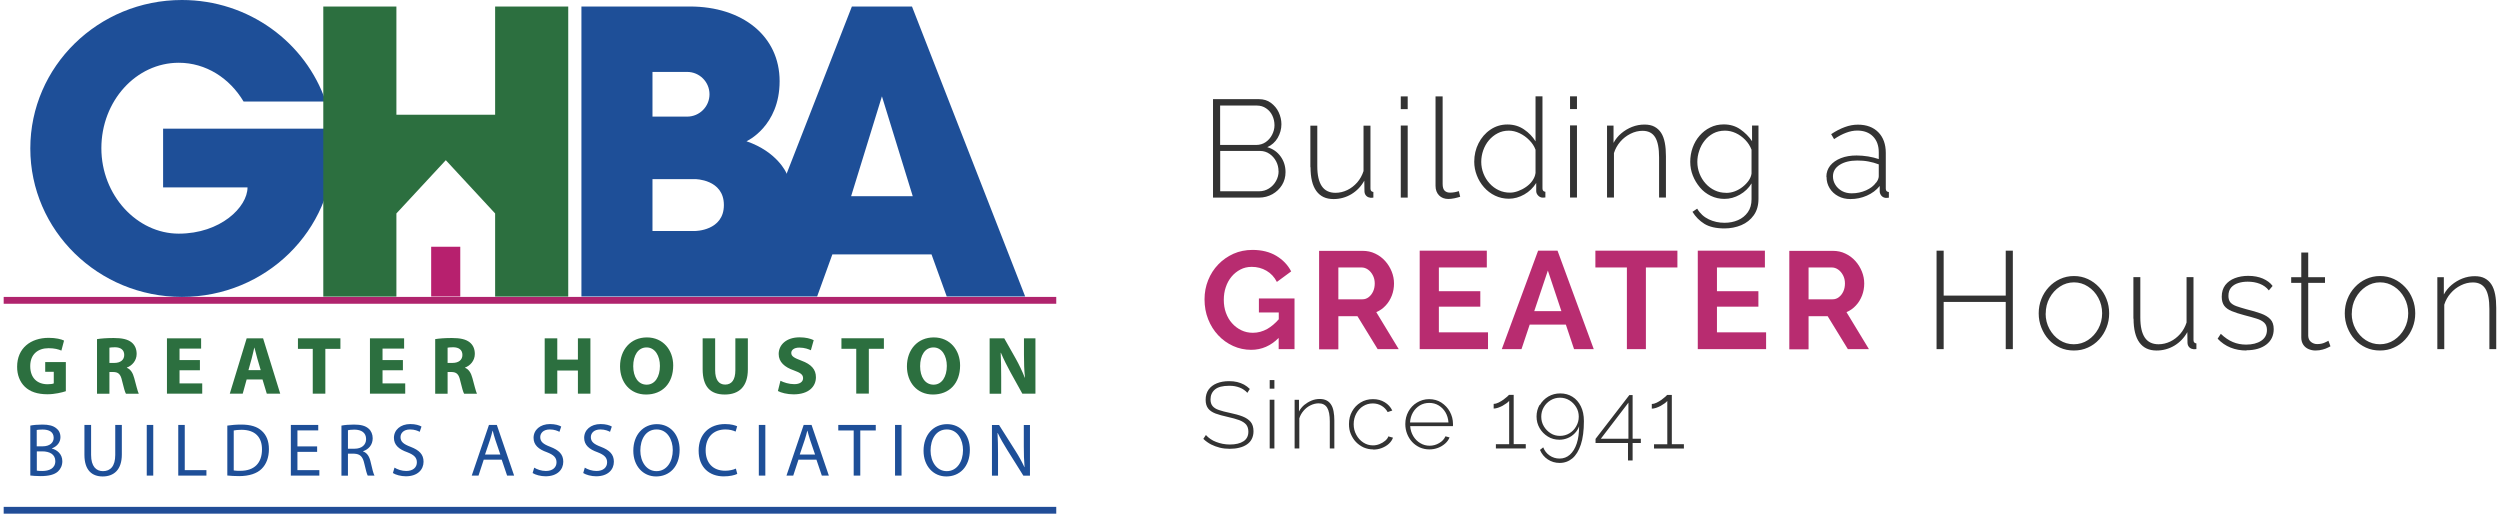 <?xml version="1.0" encoding="UTF-8"?><svg id="ghba-logo" xmlns="http://www.w3.org/2000/svg" width="292" height="60" viewBox="0 0 292 60"><defs><style>.cls-1{fill:#b7206e;}.cls-2{fill:#b82c70;}.cls-3{fill:#333;}.cls-4{fill:#b0246d;}.cls-5{fill:#1e4f98;}.cls-6{fill:#214d97;}.cls-7{fill:#2c6f3f;}</style></defs><path class="cls-3" d="m178.21,51.88v.5h-3.49v-.5h1.55v-5.06c-.07.09-.17.18-.31.28-.14.1-.3.2-.47.3-.18.09-.35.17-.54.23-.18.06-.35.09-.49.09v-.55c.18,0,.37-.05.57-.15.2-.1.39-.21.57-.34.18-.13.33-.25.45-.36.12-.11.19-.18.2-.2h.55v5.75h1.39Zm1.65-4.58c.24-.41.57-.74.99-.99.42-.24.88-.36,1.38-.36.54,0,1.02.13,1.43.39.42.26.74.63.98,1.11.24.48.36,1.06.36,1.73,0,1.11-.12,2.03-.36,2.75-.24.72-.57,1.26-.99,1.61-.42.35-.92.53-1.48.53-.52,0-.98-.14-1.39-.41s-.71-.64-.91-1.11l.38-.3c.15.39.39.71.74.95.35.24.74.36,1.17.36.46,0,.86-.15,1.2-.45.34-.3.61-.73.8-1.3.19-.56.28-1.24.28-2.03-.1.31-.27.58-.5.82-.23.24-.5.43-.81.56-.31.13-.63.2-.99.2-.5,0-.95-.12-1.35-.37s-.72-.57-.96-.98c-.24-.41-.36-.86-.36-1.36s.12-.96.36-1.37Zm1.25-.55c-.33.2-.6.47-.79.8-.2.33-.3.71-.3,1.12s.1.78.3,1.12c.2.34.47.61.8.82s.7.3,1.09.3.77-.1,1.1-.3c.33-.2.6-.47.79-.82.2-.34.3-.71.3-1.12s-.1-.78-.3-1.11-.47-.61-.8-.81c-.33-.2-.7-.3-1.09-.3s-.77.1-1.1.3Zm9.04,7.03v-2.04h-3.79v-.48l3.95-5.12h.38v5.1h.96v.5h-.96v2.04h-.55Zm-3.17-2.54h3.22v-4.21l-3.22,4.21Zm9.7.65v.5h-3.49v-.5h1.55v-5.06c-.07.09-.17.18-.31.28-.14.1-.3.2-.47.3-.18.09-.35.17-.54.23-.18.06-.35.09-.49.09v-.55c.18,0,.37-.05.57-.15.2-.1.39-.21.57-.34.18-.13.33-.25.45-.36.12-.11.19-.18.2-.2h.55v5.75h1.39Z"/><path class="cls-3" d="m145.71,45.9c-.12-.14-.26-.26-.42-.37-.15-.11-.32-.19-.49-.26s-.37-.12-.57-.16c-.2-.04-.42-.05-.66-.05-.76,0-1.31.14-1.66.43-.35.29-.52.68-.52,1.16,0,.33.08.59.24.78.16.19.4.35.74.46.34.12.77.23,1.3.34.56.12,1.05.25,1.46.41.41.16.72.37.95.64.22.27.33.63.33,1.09,0,.34-.07.64-.2.9-.13.26-.32.47-.57.64-.25.17-.54.3-.88.38-.34.09-.72.13-1.13.13s-.78-.04-1.15-.13c-.36-.09-.71-.22-1.03-.38-.32-.17-.62-.38-.9-.65l.3-.45c.16.18.34.33.54.47.2.14.42.25.66.34.24.09.49.17.76.22s.55.08.84.08c.68,0,1.21-.13,1.59-.38.38-.25.57-.62.57-1.12,0-.34-.09-.62-.26-.83-.18-.21-.45-.38-.81-.52-.37-.13-.82-.26-1.37-.38-.55-.12-1.01-.25-1.4-.39-.38-.15-.67-.34-.86-.59s-.29-.58-.29-1.01c0-.47.11-.86.34-1.19.23-.32.55-.57.97-.74.42-.17.89-.25,1.43-.25.34,0,.65.03.94.1.29.07.55.17.8.3.24.14.47.3.68.51l-.28.44Zm2.59-.5v-1.01h.55v1.01h-.55Zm0,6.98v-5.69h.55v5.69h-.55Zm7.57,0h-.55v-3.16c0-.73-.1-1.26-.31-1.6-.21-.34-.54-.51-.99-.51-.32,0-.64.08-.95.23-.31.15-.58.36-.81.63-.23.27-.4.56-.5.9v3.51h-.55v-5.68h.51v1.36c.15-.29.36-.54.61-.76.26-.21.54-.38.85-.51s.64-.19.97-.19c.31,0,.58.06.79.17.22.11.39.27.53.49.14.21.23.47.29.79.06.31.09.67.09,1.07v3.26Zm4.51.11c-.39,0-.76-.08-1.11-.23-.34-.16-.64-.37-.9-.64s-.45-.59-.6-.94-.21-.74-.21-1.15c0-.55.12-1.04.36-1.47.24-.44.57-.79,1-1.05.42-.26.9-.39,1.44-.39s.97.12,1.37.36.69.56.89.97l-.54.18c-.17-.31-.41-.56-.72-.74-.31-.18-.65-.27-1.02-.27-.42,0-.79.11-1.13.32-.34.21-.6.5-.8.87-.2.37-.3.78-.3,1.24s.1.86.31,1.24c.2.38.48.68.82.9.34.22.71.33,1.12.33.26,0,.52-.05.77-.15.25-.1.47-.23.66-.39.19-.16.31-.33.37-.51l.54.15c-.09.27-.26.51-.49.72-.23.21-.51.37-.82.49-.31.12-.64.18-1,.18Zm6.57,0c-.4,0-.77-.08-1.12-.23-.34-.16-.64-.37-.89-.64-.25-.27-.45-.59-.59-.95-.14-.36-.21-.74-.21-1.14,0-.54.12-1.02.36-1.46.24-.44.57-.79,1-1.05s.9-.4,1.42-.4,1.02.13,1.43.4.75.62.99,1.06.37.92.37,1.45v.13s0,.08-.01.11h-4.99c.03.43.15.82.36,1.17.21.35.48.62.82.82.33.2.7.3,1.09.3s.77-.1,1.12-.31c.35-.2.59-.47.73-.79l.48.13c-.11.27-.28.51-.52.72s-.51.38-.83.5c-.32.12-.65.18-1,.18Zm-2.27-3.15h4.5c-.03-.44-.15-.84-.35-1.18-.2-.34-.47-.61-.8-.81-.33-.2-.7-.29-1.1-.29s-.77.1-1.09.29c-.33.2-.59.46-.8.81-.2.34-.32.73-.35,1.18Z"/><path class="cls-3" d="m235.1,29.28v11.5h-.83v-5.51h-7.25v5.51h-.83v-11.5h.83v5.25h7.25v-5.25h.83Zm7.13,11.66c-.59,0-1.14-.11-1.64-.34-.5-.23-.94-.54-1.3-.94-.37-.4-.65-.87-.86-1.4-.21-.53-.31-1.08-.31-1.66s.1-1.15.31-1.67c.2-.52.49-.98.87-1.39.37-.4.81-.72,1.31-.95.5-.23,1.04-.35,1.63-.35s1.12.12,1.62.35c.5.23.93.55,1.31.95.38.4.67.87.87,1.39.21.52.31,1.08.31,1.67s-.1,1.13-.31,1.66-.49.99-.87,1.4c-.37.4-.81.72-1.31.94-.5.23-1.04.34-1.63.34Zm-3.3-4.31c0,.66.15,1.25.45,1.8.3.54.69.98,1.19,1.3.5.32,1.05.48,1.65.48s1.16-.16,1.66-.49c.5-.33.9-.77,1.2-1.32.3-.55.45-1.16.45-1.81s-.15-1.26-.45-1.81c-.3-.55-.7-.99-1.2-1.31-.5-.33-1.05-.49-1.64-.49s-1.16.17-1.65.5c-.5.33-.9.77-1.2,1.32-.3.55-.45,1.16-.45,1.84Zm10.25.59v-4.85h.81v4.73c0,1.05.18,1.82.53,2.34.35.51.88.77,1.6.77.47,0,.93-.11,1.37-.32.44-.21.82-.51,1.16-.89.33-.38.58-.83.74-1.33v-5.3h.81v7.34c0,.13.03.23.09.29.06.06.14.1.25.11v.66c-.11.01-.19.02-.25.02s-.11,0-.15-.02c-.18-.02-.33-.1-.45-.23s-.18-.3-.19-.49l-.02-1.26c-.37.67-.87,1.19-1.51,1.58-.64.38-1.34.57-2.08.57-.89,0-1.55-.31-2.01-.94-.45-.62-.68-1.55-.68-2.78Zm13.21,3.72c-.67,0-1.29-.11-1.86-.34-.57-.23-1.07-.57-1.51-1.04l.37-.57c.46.44.93.76,1.41.96.47.2.99.3,1.55.3.72,0,1.31-.15,1.76-.45.45-.3.67-.72.67-1.26,0-.37-.11-.65-.32-.85-.21-.2-.51-.36-.91-.48-.39-.12-.87-.26-1.43-.4-.57-.15-1.06-.31-1.45-.47-.39-.16-.69-.37-.88-.63s-.29-.61-.29-1.05c0-.55.14-1,.41-1.36.28-.36.65-.63,1.12-.81.47-.18.99-.27,1.56-.27.66,0,1.23.11,1.72.32.49.22.87.5,1.13.86l-.44.52c-.27-.35-.62-.6-1.05-.77-.43-.17-.91-.25-1.42-.25-.39,0-.76.05-1.1.16-.35.11-.62.28-.83.52-.21.24-.32.57-.32.98,0,.32.08.58.23.76.16.18.39.33.7.44.31.11.7.23,1.17.36.66.16,1.23.33,1.7.5s.84.39,1.1.67c.26.27.39.66.39,1.15,0,.76-.29,1.37-.87,1.81-.58.44-1.35.66-2.32.66Zm9.83-.5c-.05.02-.16.08-.32.16-.16.09-.37.16-.62.23-.25.07-.52.11-.83.11s-.56-.06-.82-.17c-.25-.11-.46-.28-.61-.51-.15-.23-.23-.51-.23-.83v-6.39h-1.18v-.66h1.18v-2.88h.81v2.88h1.96v.66h-1.96v6.2c.02.32.13.55.34.71s.44.24.71.24c.33,0,.63-.06.87-.17.25-.11.39-.19.44-.22l.24.65Zm5.76.5c-.59,0-1.14-.11-1.64-.34-.5-.23-.94-.54-1.3-.94-.37-.4-.65-.87-.86-1.4-.21-.53-.31-1.08-.31-1.66s.1-1.15.31-1.67c.2-.52.49-.98.87-1.39.37-.4.81-.72,1.31-.95.5-.23,1.04-.35,1.63-.35s1.12.12,1.62.35c.5.23.93.55,1.31.95.38.4.67.87.87,1.39.21.52.31,1.08.31,1.67s-.1,1.13-.31,1.66-.49.99-.87,1.4c-.37.4-.81.72-1.31.94-.5.23-1.04.34-1.63.34Zm-3.3-4.31c0,.66.15,1.25.45,1.8.3.54.69.98,1.19,1.3.5.32,1.05.48,1.65.48s1.16-.16,1.66-.49c.5-.33.9-.77,1.2-1.32.3-.55.45-1.16.45-1.81s-.15-1.26-.45-1.81c-.3-.55-.7-.99-1.2-1.31-.5-.33-1.05-.49-1.64-.49s-1.16.17-1.65.5c-.5.33-.9.77-1.2,1.32-.3.55-.45,1.16-.45,1.84Zm16.89,4.15h-.81v-4.68c0-1.08-.15-1.86-.46-2.36-.31-.5-.8-.75-1.47-.75-.48,0-.94.11-1.4.34-.46.23-.86.53-1.2.93-.34.39-.59.84-.74,1.33v5.19h-.81v-8.4h.76v2.02c.23-.43.53-.8.91-1.12.38-.32.8-.57,1.26-.75.46-.18.94-.27,1.44-.27.46,0,.86.08,1.17.25.32.17.58.41.78.72.2.31.34.7.43,1.16.09.46.13.99.13,1.58v4.82Z"/><path class="cls-2" d="m151.2,34.87v5.91h-1.85v-1.31c-.92.92-1.99,1.39-3.21,1.39-.74,0-1.45-.15-2.11-.45-.66-.3-1.25-.72-1.75-1.26-.5-.53-.89-1.16-1.17-1.87-.28-.71-.42-1.48-.42-2.32,0-.79.14-1.53.42-2.23.28-.7.67-1.31,1.18-1.84.51-.53,1.1-.94,1.78-1.25.68-.3,1.42-.45,2.22-.45,1.08,0,2.01.23,2.78.69.77.46,1.35,1.07,1.74,1.82l-1.67,1.23c-.29-.57-.7-1.01-1.22-1.31-.52-.3-1.09-.45-1.71-.45-.49,0-.93.1-1.33.31-.4.21-.75.49-1.04.84s-.52.77-.67,1.23c-.16.46-.23.96-.23,1.47,0,.55.08,1.06.25,1.52.17.46.4.87.71,1.21.31.35.67.62,1.08.82.41.2.86.3,1.36.3.58,0,1.14-.15,1.68-.45.47-.27.92-.65,1.34-1.13v-.79h-2.32v-1.64h4.16Zm5.12,5.91v-3.85h2.23l2.36,3.85h2.46l-2.62-4.32c.42-.18.79-.44,1.1-.78.31-.33.55-.73.72-1.17.17-.45.25-.92.25-1.4s-.09-.94-.27-1.39c-.18-.45-.43-.86-.76-1.23-.33-.37-.72-.66-1.17-.87-.45-.22-.94-.32-1.47-.32h-5.08v11.5h2.23Zm0-9.54h2.7c.27,0,.52.08.75.24s.42.38.57.66.23.6.23.96c0,.35-.06.66-.19.94s-.3.5-.52.67c-.22.17-.46.25-.74.25h-2.8v-3.72Zm11.74,7.58v-3h4.84v-1.81h-4.84v-2.77h5.6v-1.96h-7.84v11.5h7.98v-1.96h-5.75Zm7.35,1.96h2.3l.96-2.87h4.22l.96,2.87h2.3l-4.23-11.5h-2.27l-4.24,11.5Zm3.79-4.44l1.59-4.74,1.58,4.74h-3.17Zm16.71-7.06h-9.57v1.96h3.68v9.54h2.22v-9.54h3.68v-1.96Zm4.63,9.54v-3h4.84v-1.81h-4.84v-2.77h5.6v-1.96h-7.84v11.5h7.98v-1.96h-5.75Zm10.7,1.96v-3.85h2.23l2.36,3.85h2.46l-2.62-4.32c.42-.18.79-.44,1.1-.78.31-.33.55-.73.72-1.17.17-.45.25-.92.25-1.4s-.09-.94-.27-1.39c-.18-.45-.43-.86-.76-1.23-.33-.37-.72-.66-1.17-.87-.45-.22-.94-.32-1.47-.32h-5.08v11.5h2.23Zm0-9.54h2.7c.27,0,.52.08.75.24s.42.38.57.66.23.6.23.96c0,.35-.06.66-.19.94s-.3.5-.52.67c-.22.17-.46.25-.74.25h-2.8v-3.72Z"/><path class="cls-3" d="m213.32,20.66c0-.51.15-.94.45-1.32.3-.37.72-.66,1.25-.87.53-.21,1.14-.31,1.83-.31.43,0,.88.04,1.34.11.46.08.88.18,1.25.31v-.79c0-.77-.22-1.39-.67-1.85-.45-.46-1.07-.69-1.85-.69-.42,0-.86.09-1.31.26-.45.17-.92.42-1.39.74l-.34-.58c.55-.37,1.08-.64,1.6-.83.51-.19,1.02-.28,1.53-.28,1,0,1.8.3,2.38.89.58.59.87,1.4.87,2.42v4.16c0,.13.03.23.09.29.06.06.15.1.27.11v.66c-.1.01-.18.02-.24.02h-.16c-.21-.03-.36-.12-.48-.26-.11-.14-.18-.3-.19-.47v-.66c-.39.49-.89.86-1.5,1.13-.61.27-1.25.4-1.92.4-.53,0-1.01-.11-1.43-.34-.43-.23-.76-.54-1-.93-.24-.39-.36-.83-.36-1.32Zm5.8.69c.11-.14.19-.27.24-.4.05-.13.08-.25.08-.36v-1.39c-.39-.15-.79-.26-1.21-.34-.42-.08-.85-.11-1.3-.11-.84,0-1.53.17-2.05.5-.52.33-.79.78-.79,1.35,0,.35.09.68.28.98.18.3.44.54.77.73.33.18.71.27,1.14.27.6,0,1.16-.12,1.68-.35.51-.23.9-.53,1.16-.9Z"/><path class="cls-3" d="m150.15,20.1c0,.56-.14,1.07-.41,1.51-.28.45-.65.8-1.12,1.07-.47.26-.99.4-1.56.4h-5.38v-11.5h5.36c.54,0,1.01.14,1.4.43.39.29.7.65.91,1.1.21.45.32.92.32,1.4,0,.57-.15,1.1-.44,1.6-.29.49-.7.85-1.21,1.08.66.19,1.18.56,1.56,1.09.38.53.57,1.14.57,1.82Zm-7.64-7.77v4.6h4.21c.42,0,.79-.11,1.11-.33.32-.22.57-.51.75-.86.18-.35.28-.72.28-1.11,0-.42-.09-.8-.26-1.15-.17-.35-.41-.62-.72-.83-.31-.21-.66-.32-1.06-.32h-4.31Zm6.82,7.66c0-.41-.09-.79-.28-1.15-.19-.36-.45-.65-.77-.87s-.69-.34-1.1-.34h-4.66v4.71h4.55c.42,0,.8-.11,1.15-.33.35-.22.62-.51.82-.87.2-.36.3-.74.3-1.14Zm3.72-.46v-4.85h.81v4.73c0,1.05.18,1.82.53,2.34.35.51.88.77,1.6.77.47,0,.93-.11,1.37-.32.44-.21.82-.51,1.16-.89.33-.38.58-.83.74-1.33v-5.3h.81v7.34c0,.13.03.23.09.29.06.06.14.1.25.11v.66c-.11.01-.19.02-.25.02s-.11,0-.15-.02c-.18-.02-.33-.1-.45-.23-.12-.13-.18-.3-.19-.49l-.02-1.26c-.37.67-.87,1.19-1.51,1.58-.64.38-1.34.57-2.08.57-.89,0-1.55-.31-2.01-.94s-.68-1.55-.68-2.78Zm10.56-6.78v-1.49h.81v1.49h-.81Zm0,10.33v-8.42h.81v8.42h-.81Zm4.06-11.82h.83v10.21c0,.39.08.66.24.81.16.15.37.22.63.22.17,0,.35-.02.53-.05.18-.03.35-.08.49-.13l.16.66c-.18.06-.41.12-.68.18-.27.05-.5.08-.7.08-.45,0-.82-.14-1.09-.42s-.41-.65-.41-1.12v-10.45Zm4.52,7.64c0-.79.17-1.51.5-2.16s.79-1.19,1.38-1.59c.58-.4,1.25-.61,1.99-.61s1.38.19,1.95.58c.57.39,1.01.85,1.34,1.39v-5.26h.81v10.75c0,.13.03.23.09.29.06.06.14.1.25.11v.66c-.17.02-.3.03-.39.02-.19-.03-.36-.12-.49-.28-.13-.15-.19-.31-.19-.49v-.94c-.35.56-.81,1.01-1.39,1.34-.58.33-1.18.5-1.8.5-.58,0-1.12-.12-1.62-.36-.5-.24-.93-.57-1.29-.98-.36-.41-.64-.87-.84-1.39-.2-.52-.3-1.05-.3-1.61Zm7.16,1.35v-2.76c-.15-.41-.39-.78-.73-1.12-.33-.34-.71-.61-1.13-.81-.42-.2-.84-.3-1.25-.3-.49,0-.93.1-1.32.31-.39.2-.73.48-1.02.82-.29.34-.5.73-.66,1.17-.15.44-.23.88-.23,1.35s.09.93.26,1.36c.17.44.41.82.72,1.16.31.34.66.6,1.07.79.4.19.84.28,1.32.28.29,0,.6-.06.93-.18.33-.12.64-.28.94-.49.3-.21.55-.45.74-.73s.32-.56.35-.86Zm4.03-7.51v-1.49h.81v1.49h-.81Zm0,10.33v-8.42h.81v8.42h-.81Zm11.21,0h-.81v-4.68c0-1.08-.15-1.86-.46-2.36-.31-.5-.8-.75-1.47-.75-.48,0-.94.11-1.4.34-.46.23-.86.53-1.2.93-.34.39-.59.84-.74,1.33v5.19h-.81v-8.4h.76v2.02c.23-.43.53-.8.91-1.12.38-.32.8-.57,1.26-.75.46-.18.94-.27,1.44-.27.46,0,.86.08,1.17.25.32.17.58.41.78.72.2.31.34.7.43,1.16.09.46.13.99.13,1.58v4.82Zm6.82.16c-.57,0-1.1-.12-1.6-.36-.49-.24-.91-.56-1.26-.98-.35-.42-.63-.88-.83-1.39-.2-.51-.3-1.04-.3-1.6s.09-1.12.28-1.65c.19-.53.46-1,.81-1.4.35-.4.76-.73,1.24-.96.47-.24,1-.36,1.59-.36.73,0,1.37.19,1.92.57.55.38,1.01.84,1.38,1.39v-1.83h.75v8.57c0,.75-.18,1.39-.55,1.91-.37.52-.85.9-1.46,1.16-.6.25-1.26.38-1.96.38-.98,0-1.76-.18-2.34-.53-.58-.36-1.04-.83-1.4-1.41l.55-.37c.33.56.79.98,1.36,1.25.57.27,1.18.4,1.83.4.57,0,1.1-.1,1.58-.31.48-.21.86-.52,1.15-.93s.43-.92.43-1.51v-1.85c-.33.55-.79.99-1.37,1.32-.58.33-1.18.49-1.81.49Zm.19-.7c.36,0,.7-.06,1.04-.19.33-.13.64-.3.92-.53.28-.22.51-.47.7-.74.18-.27.29-.54.32-.81v-2.77c-.16-.43-.41-.82-.74-1.16-.33-.34-.7-.6-1.11-.79-.41-.19-.83-.28-1.26-.28-.51,0-.96.11-1.36.32-.4.22-.74.5-1.01.85-.28.35-.49.74-.63,1.18-.15.44-.22.87-.22,1.3,0,.49.09.94.26,1.38.17.43.41.82.72,1.16.31.34.66.6,1.07.79.4.19.84.28,1.3.28Z"/><rect class="cls-6" x=".43" y="59.2" width="122.94" height=".8"/><path class="cls-5" d="m56.5,53.69l-.61,1.86h-.79l2.01-5.92h.92l2.02,5.92h-.82l-.63-1.86h-2.1Zm1.94-.6l-.58-1.7c-.13-.39-.22-.74-.31-1.08h-.02c-.09.35-.18.71-.3,1.07l-.58,1.71h1.78Zm3.95,1.53c.34.21.84.39,1.37.39.78,0,1.24-.41,1.24-1.01,0-.55-.32-.87-1.12-1.18-.97-.34-1.56-.84-1.56-1.68,0-.92.76-1.61,1.92-1.61.61,0,1.05.14,1.31.29l-.21.62c-.19-.11-.59-.28-1.12-.28-.81,0-1.12.48-1.12.89,0,.55.36.83,1.18,1.14,1,.39,1.51.87,1.51,1.74,0,.91-.68,1.7-2.07,1.7-.57,0-1.19-.17-1.51-.38l.19-.64Zm5.91,0c.34.21.84.39,1.37.39.78,0,1.24-.41,1.24-1.01,0-.55-.32-.87-1.12-1.18-.97-.34-1.56-.84-1.56-1.68,0-.92.76-1.61,1.92-1.61.61,0,1.05.14,1.31.29l-.21.62c-.19-.11-.59-.28-1.12-.28-.81,0-1.12.48-1.12.89,0,.55.36.83,1.18,1.14,1,.39,1.51.87,1.51,1.74,0,.91-.68,1.7-2.07,1.7-.57,0-1.19-.17-1.51-.38l.19-.64Zm11.08-2.09c0,2.04-1.24,3.12-2.75,3.12s-2.66-1.21-2.66-3c0-1.88,1.17-3.11,2.75-3.11s2.66,1.24,2.66,3Zm-4.59.1c0,1.26.69,2.4,1.89,2.4s1.9-1.12,1.9-2.46c0-1.18-.61-2.41-1.89-2.41s-1.9,1.17-1.9,2.47Zm11.3,2.73c-.28.14-.84.28-1.56.28-1.67,0-2.93-1.05-2.93-3s1.26-3.11,3.09-3.11c.74,0,1.2.16,1.41.26l-.18.62c-.29-.14-.7-.25-1.19-.25-1.39,0-2.31.89-2.31,2.44,0,1.45.83,2.38,2.28,2.38.47,0,.94-.1,1.25-.25l.16.61Zm3.3-5.73v5.92h-.76v-5.92h.76Zm3.87,4.06l-.61,1.86h-.79l2.01-5.92h.92l2.02,5.92h-.82l-.63-1.86h-2.1Zm1.94-.6l-.58-1.7c-.13-.39-.22-.74-.31-1.08h-.02c-.09.35-.18.71-.3,1.07l-.58,1.71h1.78Zm4.51-2.81h-1.8v-.65h4.38v.65h-1.81v5.27h-.77v-5.27Zm5.59-.65v5.92h-.76v-5.92h.76Zm7.98,2.9c0,2.04-1.24,3.12-2.75,3.12s-2.66-1.21-2.66-3c0-1.88,1.17-3.11,2.75-3.11s2.66,1.24,2.66,3Zm-4.59.1c0,1.26.69,2.4,1.89,2.4s1.9-1.12,1.9-2.46c0-1.18-.61-2.41-1.89-2.41s-1.9,1.17-1.9,2.47Zm7.17,2.93v-5.92h.83l1.9,3c.44.69.78,1.32,1.06,1.92h.02c-.07-.8-.09-1.52-.09-2.44v-2.48h.72v5.92h-.77l-1.88-3c-.41-.66-.81-1.34-1.11-1.98h-.03c.04.76.06,1.47.06,2.45v2.53h-.72Z"/><path class="cls-5" d="m3.54,49.71c.33-.07.86-.12,1.4-.12.76,0,1.26.13,1.63.43.31.23.49.58.49,1.05,0,.57-.38,1.07-1,1.3v.02c.56.14,1.22.61,1.22,1.48,0,.51-.2.9-.5,1.19-.41.38-1.08.55-2.05.55-.53,0-.93-.04-1.19-.07v-5.82Zm.76,2.42h.69c.81,0,1.28-.42,1.28-.99,0-.69-.53-.97-1.3-.97-.35,0-.55.03-.68.05v1.91Zm0,2.84c.15.03.37.04.64.04.79,0,1.52-.29,1.52-1.15,0-.81-.69-1.14-1.53-1.14h-.63v2.26Zm6.34-5.34v3.51c0,1.33.59,1.89,1.38,1.89.88,0,1.44-.58,1.44-1.89v-3.51h.77v3.45c0,1.82-.96,2.57-2.24,2.57-1.21,0-2.13-.69-2.13-2.53v-3.49h.77Zm7.26,0v5.92h-.76v-5.92h.76Zm2.92,0h.76v5.28h2.53v.64h-3.29v-5.92Zm5.73.08c.47-.07,1.02-.12,1.63-.12,1.1,0,1.88.25,2.4.74.53.48.83,1.17.83,2.13s-.3,1.76-.85,2.3c-.55.55-1.47.85-2.62.85-.54,0-1-.03-1.39-.07v-5.82Zm.76,5.24c.19.04.47.04.77.04,1.63,0,2.52-.91,2.52-2.51,0-1.4-.78-2.28-2.4-2.28-.4,0-.69.04-.9.08v4.67Zm9.73-2.17h-2.3v2.13h2.56v.64h-3.33v-5.92h3.2v.64h-2.43v1.87h2.3v.63Zm2.84-3.07c.39-.08.94-.12,1.47-.12.82,0,1.34.15,1.71.48.3.26.47.67.47,1.12,0,.78-.49,1.3-1.12,1.51v.03c.46.16.73.58.87,1.19.19.83.33,1.4.46,1.63h-.79c-.1-.17-.23-.68-.4-1.41-.18-.82-.49-1.12-1.19-1.15h-.72v2.57h-.76v-5.84Zm.76,2.7h.78c.82,0,1.34-.45,1.34-1.12,0-.76-.55-1.1-1.36-1.11-.37,0-.63.04-.76.07v2.16Zm5.44,2.21c.34.21.84.39,1.37.39.78,0,1.24-.41,1.24-1.01,0-.55-.32-.87-1.12-1.18-.97-.34-1.56-.84-1.56-1.68,0-.92.76-1.61,1.91-1.61.61,0,1.05.14,1.31.29l-.21.62c-.19-.11-.59-.28-1.12-.28-.81,0-1.12.48-1.12.89,0,.55.36.83,1.18,1.14,1,.39,1.51.87,1.51,1.74,0,.91-.68,1.7-2.07,1.7-.57,0-1.19-.17-1.51-.38l.19-.64Z"/><path class="cls-7" d="m65.09,39.52v2.48h2.41v-2.48h1.46v6.46h-1.46v-2.7h-2.41v2.7h-1.47v-6.46h1.47Zm13.54,3.16c0,2.12-1.28,3.4-3.17,3.4s-3.04-1.45-3.04-3.29c0-1.94,1.24-3.38,3.14-3.38s3.07,1.49,3.07,3.27Zm-4.67.09c0,1.27.59,2.16,1.57,2.16s1.55-.94,1.55-2.19c0-1.16-.56-2.16-1.56-2.16s-1.56.94-1.56,2.19Zm9.57-3.25v3.72c0,1.11.42,1.68,1.17,1.68s1.19-.54,1.19-1.68v-3.72h1.46v3.62c0,1.99-1.01,2.94-2.69,2.94s-2.59-.9-2.59-2.96v-3.6h1.47Zm7.62,4.95c.39.2,1,.4,1.62.4.67,0,1.03-.28,1.03-.7s-.31-.63-1.08-.91c-1.07-.37-1.77-.97-1.77-1.91,0-1.1.92-1.95,2.44-1.95.73,0,1.27.15,1.65.33l-.33,1.18c-.26-.12-.72-.31-1.35-.31s-.94.29-.94.62c0,.41.36.59,1.2.91,1.14.42,1.68,1.02,1.68,1.93,0,1.08-.83,2-2.61,2-.74,0-1.47-.19-1.83-.39l.3-1.21Zm8.86-3.73h-1.73v-1.23h4.96v1.23h-1.76v5.23h-1.47v-5.23Zm12.13,1.94c0,2.12-1.28,3.4-3.17,3.4s-3.04-1.45-3.04-3.29c0-1.94,1.24-3.38,3.14-3.38s3.07,1.49,3.07,3.27Zm-4.67.09c0,1.27.59,2.16,1.57,2.16s1.55-.94,1.55-2.19c0-1.16-.56-2.16-1.56-2.16s-1.56.94-1.56,2.19Zm8.12,3.21v-6.46h1.71l1.34,2.37c.38.68.77,1.49,1.05,2.21h.03c-.1-.85-.12-1.72-.12-2.69v-1.89h1.34v6.46h-1.53l-1.38-2.49c-.38-.69-.8-1.52-1.12-2.28h-.03c.04.86.06,1.77.06,2.83v1.95h-1.34Z"/><path class="cls-7" d="m7.7,45.69c-.45.15-1.3.36-2.16.36-1.18,0-2.03-.3-2.63-.87-.59-.56-.92-1.4-.91-2.35,0-2.15,1.57-3.37,3.69-3.37.83,0,1.48.16,1.79.32l-.31,1.17c-.35-.15-.8-.28-1.5-.28-1.22,0-2.14.69-2.14,2.09s.83,2.12,2.03,2.12c.34,0,.6-.04.72-.1v-1.35h-1v-1.14h2.41v3.4Zm3.63-6.08c.47-.08,1.17-.13,1.95-.13.96,0,1.63.14,2.09.51.38.31.59.76.59,1.35,0,.82-.58,1.39-1.14,1.59v.03c.45.18.7.61.86,1.21.2.73.4,1.57.53,1.82h-1.5c-.11-.18-.26-.71-.45-1.5-.17-.81-.45-1.03-1.04-1.04h-.44v2.54h-1.45v-6.37Zm1.45,2.78h.57c.73,0,1.16-.36,1.16-.93,0-.59-.4-.89-1.07-.9-.35,0-.56.03-.66.05v1.78Zm10.57.86h-2.38v1.53h2.65v1.2h-4.12v-6.46h3.99v1.2h-2.52v1.34h2.38v1.19Zm5.46,1.07l-.46,1.66h-1.51l1.97-6.46h1.92l2,6.46h-1.57l-.5-1.66h-1.85Zm1.64-1.09l-.4-1.37c-.11-.38-.23-.86-.33-1.25h-.02c-.1.38-.19.87-.3,1.25l-.38,1.37h1.43Zm6.08-2.48h-1.73v-1.23h4.96v1.23h-1.76v5.23h-1.47v-5.23Zm10.53,2.5h-2.38v1.53h2.65v1.2h-4.12v-6.46h3.99v1.2h-2.52v1.34h2.38v1.19Zm3.77-3.64c.47-.08,1.17-.13,1.95-.13.96,0,1.63.14,2.09.51.38.31.59.76.59,1.35,0,.82-.58,1.39-1.14,1.59v.03c.45.18.7.61.86,1.21.2.73.4,1.57.53,1.82h-1.5c-.11-.18-.26-.71-.45-1.5-.17-.81-.45-1.03-1.04-1.04h-.44v2.54h-1.45v-6.37Zm1.45,2.78h.57c.73,0,1.16-.36,1.16-.93,0-.59-.4-.89-1.07-.9-.35,0-.56.03-.66.05v1.78Z"/><rect class="cls-4" x=".43" y="34.68" width="122.94" height=".8"/><path class="cls-5" d="m106.52.76h-7.02l-7.63,19.55-.03-.12s-1.05-2.46-4.65-3.69c0,0,3.87-1.73,3.87-7.02S86.69.76,80.58.76h-12.67v33.87h27.53l1.78-4.92h11.58l1.78,4.92h9.16L106.52.76Zm-30.31,7.64h4.05c1.44,0,2.61,1.17,2.61,2.61h0c0,1.44-1.17,2.61-2.61,2.61h-4.05v-5.22Zm4.97,18.58h-4.97v-6.06h4.97s3.37,0,3.37,3.03-3.37,3.03-3.37,3.03Zm18.23-4.06l3.6-11.67,3.6,11.67h-7.2Z"/><path class="cls-5" d="m29.68,15.03h-10.63v6.86h9.86c0,2.3-3.16,5.4-8.03,5.4s-9.04-4.47-9.04-9.98,4.05-9.98,9.04-9.98c3.17,0,5.95,1.8,7.57,4.53h9.6C35.71,4.97,29.07,0,21.25,0,11.47,0,3.54,7.76,3.54,17.34s7.93,17.34,17.71,17.34,17.71-7.76,17.71-17.34c0-.78-.06-1.55-.16-2.31h-9.12Z"/><polygon class="cls-7" points="57.83 .76 57.83 13.4 52.07 13.4 46.3 13.4 46.3 .76 37.76 .76 37.76 34.64 46.3 34.64 46.3 24.93 52.07 18.71 57.83 24.93 57.83 34.64 66.37 34.64 66.37 .76 57.83 .76"/><rect class="cls-1" x="50.36" y="28.82" width="3.4" height="5.81"/></svg>
